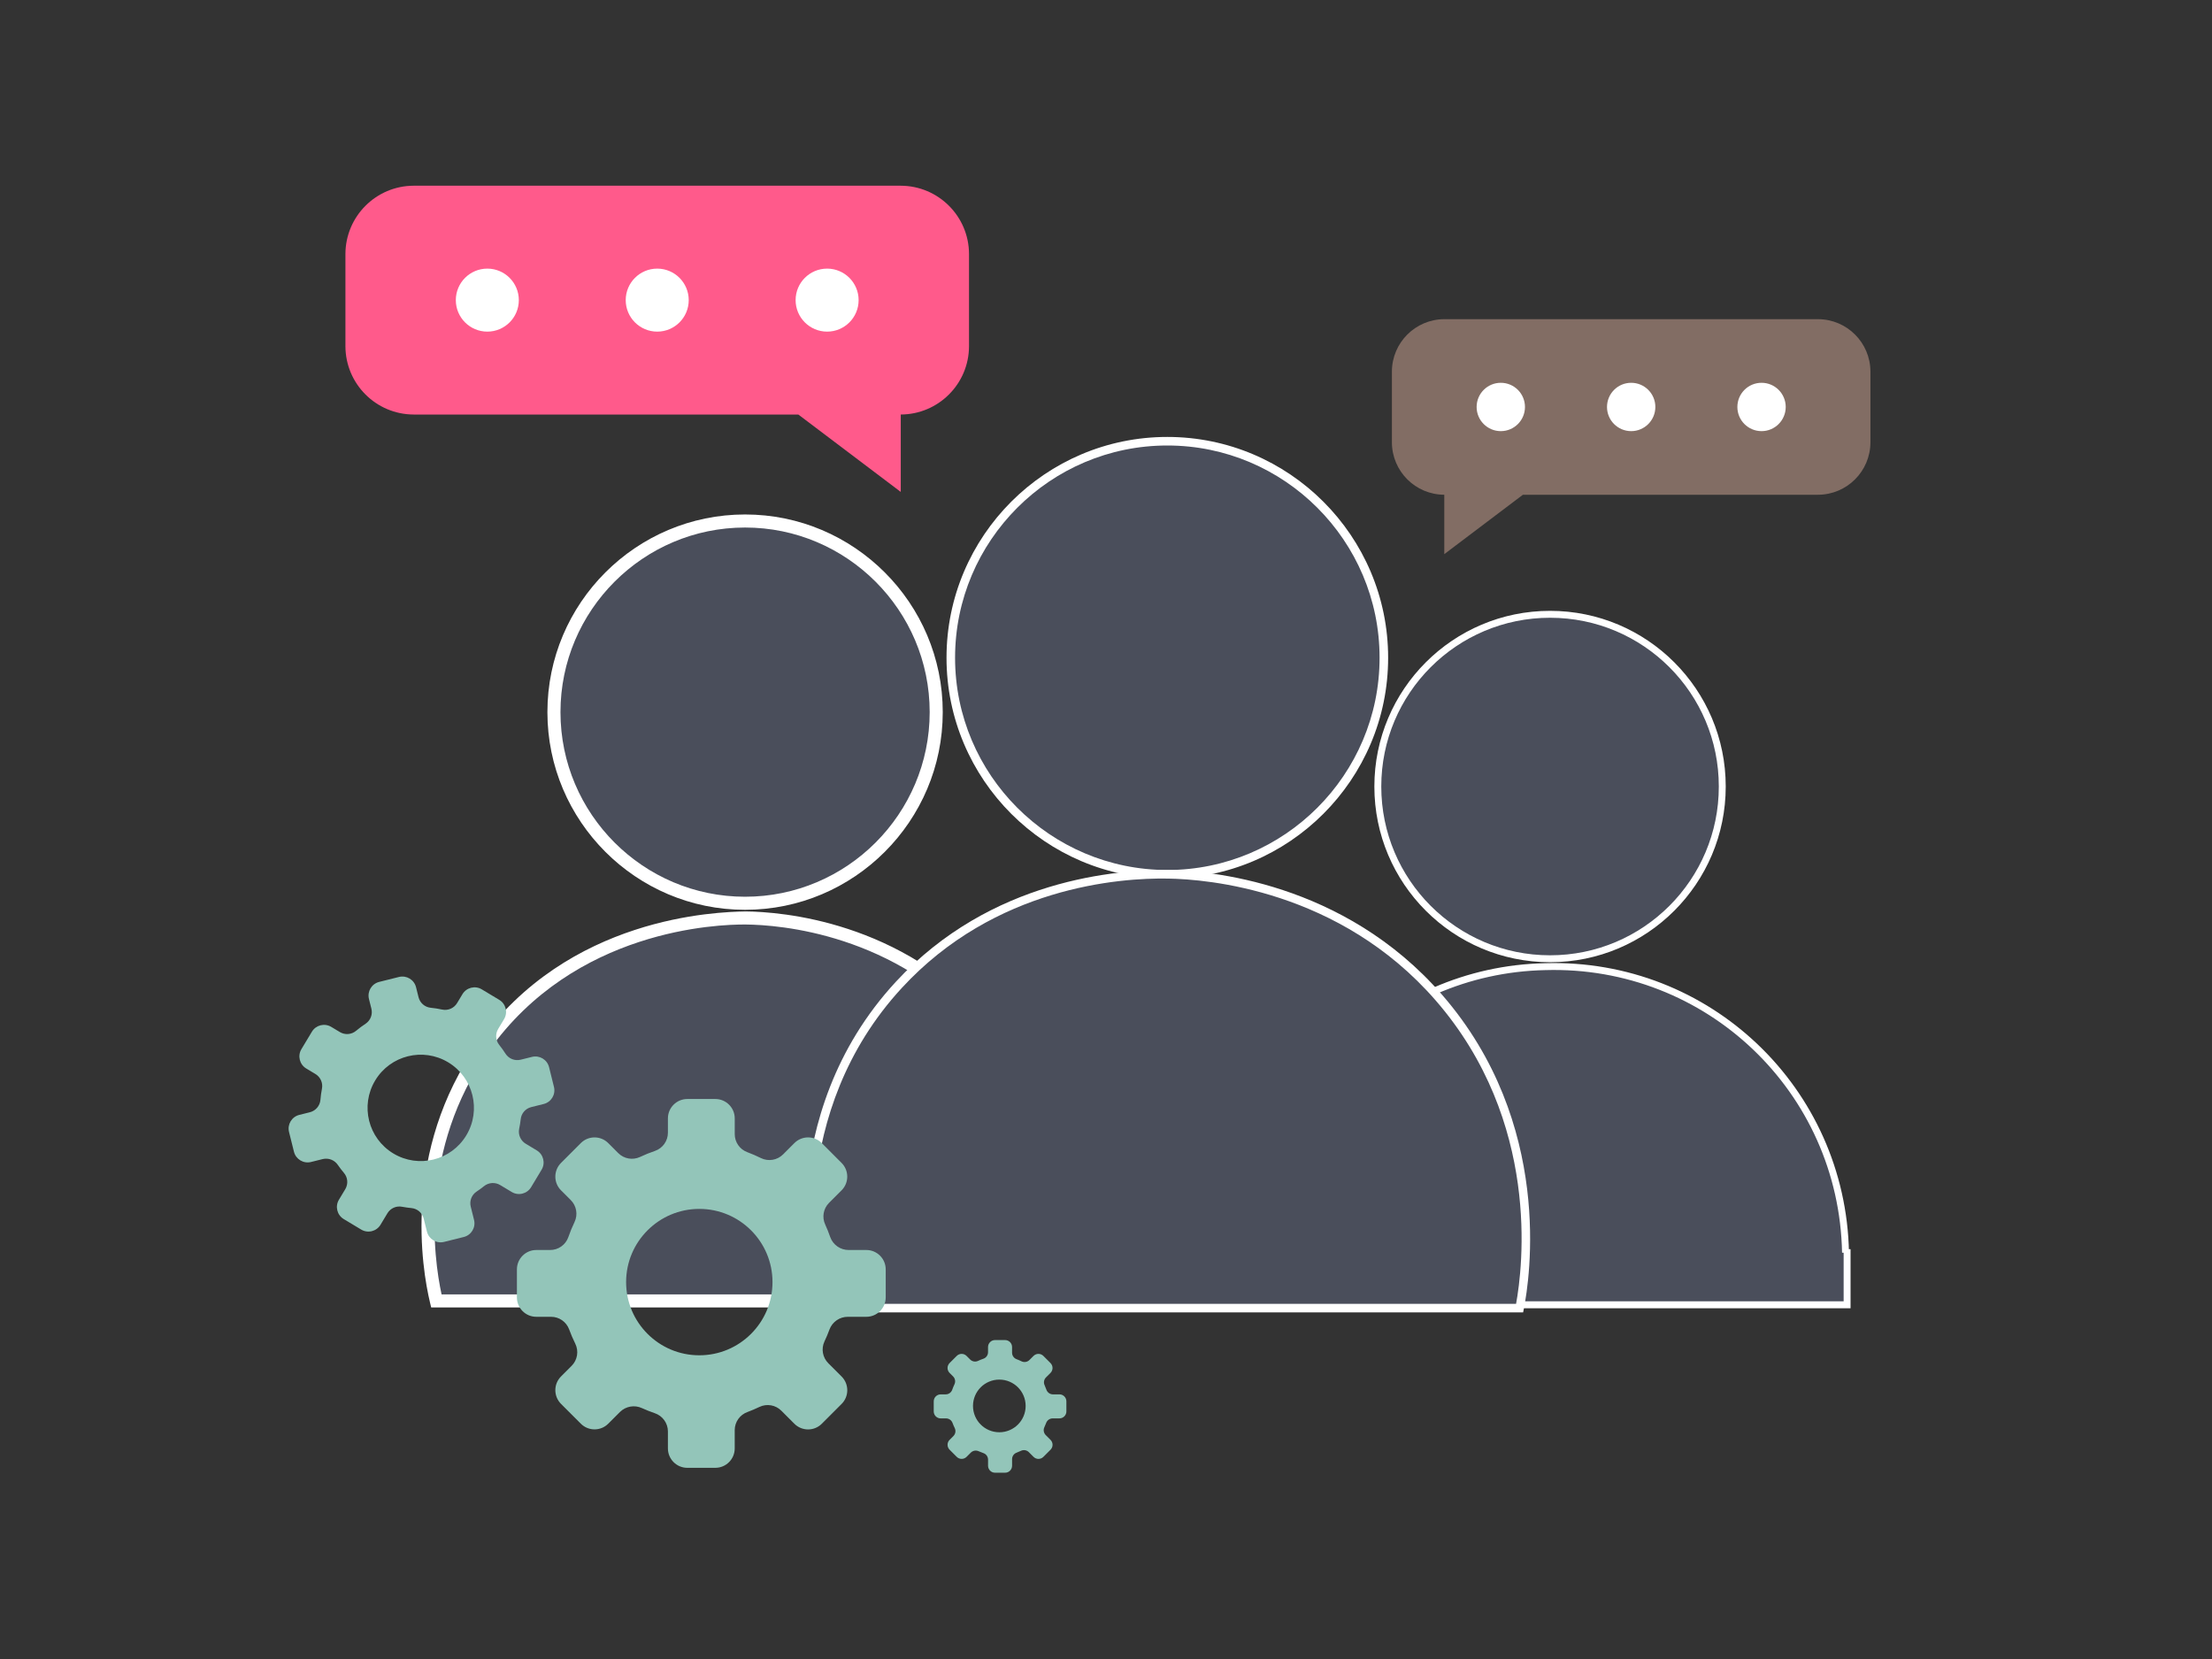 <?xml version="1.0" encoding="UTF-8"?>
<svg id="Layer_2" xmlns="http://www.w3.org/2000/svg" viewBox="0 0 320 240">
  <rect x="0" y="0" width="320" height="240" fill="#333333" stroke="none"/>
  <defs>
    <style>
      .cls-1 {
        fill: #93c5b9;
      }

      .cls-2 {
        stroke: #fff;
        stroke-miterlimit: 10;
      }

      .cls-2, .cls-3 {
        fill: #4a4e5b;
      }

      .cls-4 {
        fill: #fff;
      }

      .cls-5 {
        fill: #ff5a8b;
      }

      .cls-6 {
        fill: none;
      }

      .cls-7 {
        fill: #826d64;
      }
    </style>
  </defs>
  <g>
    <path class="cls-2" d="M266.983,181.214c-.457-23.544-19.886-42.059-43.431-41.373-22.63.457-40.916,18.744-41.373,41.373v7.543h85.032v-7.543h-.229Z"/>
    <circle class="cls-2" cx="224.238" cy="113.783" r="24.915"/>
  </g>
  <g>
    <g>
      <circle class="cls-3" cx="107.786" cy="103.02" r="27.651"/>
      <path class="cls-4" d="M107.787,131.618c-15.769,0-28.596-12.827-28.596-28.596s12.827-28.596,28.596-28.596,28.596,12.827,28.596,28.596-12.827,28.596-28.596,28.596ZM107.787,76.315c-14.725,0-26.706,11.982-26.706,26.706s11.982,26.706,26.706,26.706,26.706-11.982,26.706-26.706-11.982-26.706-26.706-26.706Z"/>
    </g>
    <g>
      <path class="cls-3" d="M107.881,132.8c-2.875-.026-24.872.157-37.981,18.721-11.371,16.103-7.451,33.852-6.778,36.678h89.732c.491-2.441,4.238-22.903-10.308-39.644-13.237-15.235-31.491-15.726-34.666-15.754Z"/>
      <path class="cls-4" d="M153.629,189.143H62.377l-.173-.727c-1.155-4.847-4.064-21.878,6.925-37.441,13.004-18.412,34.573-19.054,38.762-19.121h0c5.061.048,22.569,1.347,35.37,16.079,14.422,16.596,11.292,36.607,10.52,40.449l-.151.76ZM63.879,187.253h88.189c.886-5.064,2.835-23.037-10.232-38.079-12.285-14.138-29.102-15.385-33.96-15.43-4.053-.03-24.746.679-37.205,18.324-10.04,14.219-7.969,29.737-6.792,35.185Z"/>
    </g>
  </g>
  <g>
    <g>
      <circle class="cls-3" cx="168.871" cy="95.154" r="31.325"/>
      <path class="cls-4" d="M168.87,127.097c-17.614,0-31.942-14.328-31.942-31.942s14.328-31.945,31.942-31.945,31.945,14.331,31.945,31.945-14.331,31.942-31.945,31.942ZM168.87,64.448c-16.93,0-30.704,13.775-30.704,30.707s13.775,30.704,30.704,30.704,30.707-13.775,30.707-30.704-13.775-30.707-30.707-30.707Z"/>
    </g>
    <g>
      <path class="cls-3" d="M169.011,126.484c-5.365-.08-24.629.447-38.983,15.996-17.749,19.225-12.367,44.489-11.843,46.756h101.652c.558-2.8,4.769-25.984-11.677-44.911-14.805-17.038-35.191-17.782-39.149-17.841Z"/>
      <path class="cls-4" d="M220.344,189.855h-102.653l-.109-.479c-.65-2.81-5.837-28.009,11.99-47.318,13.787-14.933,32.179-16.265,39.447-16.195h0c5.687.087,25.346,1.647,39.607,18.054,16.163,18.601,12.679,41.116,11.816,45.439l-.099.498ZM118.683,188.617h100.641c.96-5.235,3.61-26.347-11.63-43.887-13.927-16.021-33.137-17.544-38.693-17.629-7.092-.131-25.076,1.231-38.519,15.798-16.64,18.02-12.728,41.324-11.799,45.717Z"/>
    </g>
  </g>
  <rect class="cls-6" x="-.572" y=".663" width="320.572" height="238.801"/>
  <rect class="cls-6" x="-.572" y=".663" width="320" height="238.801"/>
  <g>
    <path id="Path_234508" class="cls-7" d="M263.009,46.173h-54.071c-4.18.013-7.565,3.398-7.578,7.578v10.243c.013,4.18,3.398,7.565,7.578,7.578v8.594l11.373-8.592h42.698c4.18-.013,7.565-3.398,7.578-7.578v-10.243c-.012-4.181-3.398-7.568-7.579-7.58Z"/>
    <path id="Path_234509" class="cls-4" d="M220.611,58.873c0,1.931-1.565,3.498-3.496,3.498-1.931,0-3.498-1.565-3.498-3.496,0-1.931,1.565-3.498,3.496-3.498.002,0,.004,0,.006,0,1.929.002,3.492,1.567,3.492,3.496Z"/>
    <path id="Path_234510" class="cls-4" d="M239.472,58.873c0,1.931-1.565,3.498-3.496,3.498-1.931,0-3.498-1.565-3.498-3.496,0-1.931,1.565-3.498,3.496-3.498h0c1.931,0,3.498,1.565,3.498,3.496Z"/>
    <path id="Path_234515" class="cls-4" d="M258.332,58.873c0,1.931-1.565,3.498-3.496,3.498-1.931,0-3.498-1.565-3.498-3.496,0-1.931,1.565-3.498,3.496-3.498,0,0,.001,0,.002,0,1.931,0,3.496,1.565,3.496,3.496Z"/>
  </g>
  <g>
    <path id="Path_234508-2" data-name="Path_234508" class="cls-5" d="M59.848,26.867h70.461c5.447.017,9.858,4.428,9.875,9.875v13.349c-.017,5.447-4.428,9.858-9.875,9.875v11.199s-14.821-11.197-14.821-11.197h-55.642c-5.447-.017-9.858-4.428-9.875-9.875v-13.349c.016-5.448,4.428-9.862,9.877-9.878Z"/>
    <path id="Path_234509-2" data-name="Path_234509" class="cls-4" d="M115.098,43.416c0,2.517,2.039,4.558,4.556,4.559,2.517,0,4.558-2.039,4.559-4.556,0-2.517-2.039-4.558-4.556-4.559-.003,0-.005,0-.008,0-2.514.003-4.551,2.042-4.551,4.556Z"/>
    <path id="Path_234510-2" data-name="Path_234510" class="cls-4" d="M90.52,43.416c0,2.517,2.039,4.558,4.556,4.559,2.517,0,4.558-2.039,4.559-4.556,0-2.517-2.039-4.558-4.556-4.559h0c-2.517,0-4.558,2.039-4.559,4.556Z"/>
    <path id="Path_234515-2" data-name="Path_234515" class="cls-4" d="M65.942,43.416c0,2.517,2.039,4.558,4.556,4.559,2.517,0,4.558-2.039,4.559-4.556,0-2.517-2.039-4.558-4.556-4.559,0,0-.002,0-.003,0-2.516,0-4.556,2.04-4.556,4.556Z"/>
  </g>
  <g id="Group_472578">
    <path id="Path_426007" class="cls-1" d="M77.653,166.421l-1.583-.951c-.751-.445-1.138-1.315-.966-2.171.098-.461.173-.924.225-1.388.087-.84.687-1.537,1.505-1.747l1.82-.454c1.092-.272,1.757-1.377,1.485-2.469,0,0,0-.002,0-.002l-.708-2.858c-.273-1.092-1.379-1.757-2.472-1.485l-1.627.404c-.846.213-1.734-.138-2.205-.872-.281-.441-.586-.866-.913-1.274-.525-.663-.582-1.583-.143-2.306l.847-1.41c.58-.965.268-2.216-.696-2.797l-2.525-1.517c-.965-.58-2.217-.268-2.797.697l-.771,1.284c-.443.745-1.311,1.125-2.159.946-.551-.121-1.109-.209-1.671-.264-.849-.09-1.551-.703-1.753-1.533l-.359-1.436c-.272-1.092-1.378-1.757-2.47-1.485,0,0,0,0,0,0l-2.857.713c-1.092.272-1.757,1.377-1.485,2.469,0,0,0,.002,0,.002l.35,1.396c.213.834-.124,1.711-.841,2.187-.48.315-.941.658-1.38,1.028-.664.551-1.605.62-2.343.172l-1.244-.747c-.965-.579-2.217-.266-2.796.699l-1.517,2.524c-.58.965-.268,2.217.697,2.797l1.323.795c.73.434,1.111,1.278.954,2.112-.105.537-.179,1.079-.223,1.624-.072.868-.69,1.594-1.537,1.802l-1.521.38c-1.092.272-1.757,1.378-1.485,2.471,0,0,0,0,0,0l.713,2.858c.272,1.092,1.379,1.757,2.471,1.485l1.695-.423c.835-.201,1.708.139,2.186.852.27.392.56.771.87,1.138.568.659.652,1.608.207,2.356l-.924,1.538c-.58.965-.268,2.217.697,2.797l2.525,1.517c.965.58,2.217.268,2.797-.697h0l1.003-1.669c.442-.725,1.289-1.096,2.121-.931.453.086.908.149,1.363.191.853.086,1.56.701,1.762,1.534l.467,1.873c.273,1.092,1.379,1.757,2.472,1.485l2.855-.711c1.092-.272,1.757-1.378,1.485-2.471h0s-.475-1.91-.475-1.91c-.211-.827.119-1.697.826-2.175.378-.25.744-.519,1.1-.806.674-.535,1.61-.592,2.345-.144l1.661.998c.965.58,2.217.268,2.797-.697l1.518-2.526c.58-.965.268-2.218-.698-2.798ZM56.905,166.868c-3.643-2.189-4.821-6.916-2.632-10.558,2.189-3.643,6.916-4.821,10.558-2.632,3.642,2.189,4.821,6.915,2.633,10.558-2.188,3.643-6.915,4.822-10.558,2.633h0Z"/>
  </g>
  <path id="Path_563274" class="cls-1" d="M125.324,180.832h-2.543c-1.202.007-2.277-.746-2.68-1.879-.211-.613-.45-1.213-.718-1.799-.494-1.052-.28-2.3.537-3.127l1.826-1.826c1.096-1.095,1.097-2.871.001-3.967h-.001s-2.861-2.868-2.861-2.868c-1.095-1.096-2.871-1.097-3.967-.001h-.001s-1.629,1.632-1.629,1.632c-.846.849-2.139,1.064-3.214.534-.644-.32-1.304-.606-1.978-.856-1.09-.41-1.811-1.455-1.805-2.62v-2.262c0-1.549-1.256-2.805-2.805-2.805h-4.056c-1.549,0-2.806,1.256-2.806,2.805v2.061c.005,1.193-.749,2.257-1.877,2.646-.736.249-1.457.54-2.159.873-1.066.495-2.328.27-3.155-.565l-1.44-1.442c-1.094-1.096-2.87-1.096-3.965-.002,0,0-.001.001-.002.002l-2.866,2.867c-1.095,1.096-1.095,2.872,0,3.968l1.403,1.402c.839.832,1.063,2.103.558,3.171-.343.712-.644,1.443-.9,2.191-.392,1.122-1.453,1.872-2.642,1.867h-1.993c-1.549,0-2.806,1.255-2.806,2.804,0,0,0,0,0,.001v4.053c0,1.55,1.256,2.806,2.806,2.806h2.123c1.168-.007,2.216.717,2.623,1.811.257.708.555,1.401.89,2.076.531,1.075.316,2.369-.534,3.214l-1.528,1.528c-1.095,1.096-1.095,2.872,0,3.968l2.866,2.866c1.095,1.096,2.872,1.096,3.967,0,0,0,0,0,0,0l1.7-1.7c.842-.831,2.113-1.05,3.185-.549.596.27,1.206.512,1.831.726,1.136.375,1.907,1.432,1.915,2.628v2.473c0,1.55,1.257,2.806,2.806,2.806h4.053c1.549,0,2.805-1.257,2.805-2.806v-2.67c.01-1.166.746-2.202,1.843-2.596.595-.222,1.176-.469,1.743-.742,1.067-.504,2.337-.28,3.166.56l1.878,1.879c1.096,1.095,2.872,1.095,3.968,0l2.864-2.866c1.096-1.095,1.097-2.871.001-3.967,0,0,0,0-.001-.001l-1.915-1.915c-.835-.826-1.061-2.087-.566-3.151.268-.564.51-1.141.726-1.731.413-1.112,1.478-1.848,2.664-1.841h2.668c1.549,0,2.805-1.257,2.805-2.806v-4.053c0-1.549-1.256-2.805-2.805-2.805h-.001ZM101.164,196.064c-5.848,0-10.588-4.742-10.588-10.59,0-5.848,4.742-10.588,10.59-10.588,5.848,0,10.588,4.741,10.588,10.589s-4.741,10.589-10.589,10.589h-.001Z"/>
  <path id="Path_563274-2" data-name="Path_563274" class="cls-1" d="M153.257,201.719h-.915c-.432.003-.819-.269-.964-.676-.076-.221-.162-.436-.258-.647-.178-.378-.101-.827.193-1.125l.657-.657c.394-.394.394-1.033,0-1.427h0s-1.029-1.032-1.029-1.032c-.394-.394-1.033-.394-1.427,0h0s-.586.587-.586.587c-.304.305-.769.383-1.156.192-.231-.115-.469-.218-.712-.308-.392-.147-.651-.523-.649-.942v-.814c0-.557-.452-1.009-1.009-1.009h-1.459c-.557,0-1.009.452-1.009,1.009v.741c.002.429-.269.812-.675.952-.265.089-.524.194-.776.314-.383.178-.837.097-1.135-.203l-.518-.519c-.394-.394-1.032-.394-1.426,0,0,0,0,0,0,0l-1.031,1.031c-.394.394-.394,1.033,0,1.427l.505.504c.302.299.382.756.201,1.141-.124.256-.232.519-.324.788-.141.404-.523.673-.95.671h-.717c-.557,0-1.009.451-1.009,1.009,0,0,0,0,0,0v1.458c0,.558.452,1.009,1.009,1.009h.764c.42-.002.797.258.944.651.093.255.2.504.32.747.191.387.114.852-.192,1.156l-.55.55c-.394.394-.394,1.033,0,1.427l1.031,1.031c.394.394,1.033.394,1.427,0,0,0,0,0,0,0l.611-.611c.303-.299.76-.378,1.146-.197.214.097.434.184.659.261.409.135.686.515.689.945v.889c0,.557.452,1.009,1.009,1.009h1.458c.557,0,1.009-.452,1.009-1.009v-.961c.004-.419.268-.792.663-.934.214-.08.423-.169.627-.267.384-.181.84-.101,1.139.201l.675.676c.394.394,1.033.394,1.427,0l1.03-1.031c.394-.394.394-1.033,0-1.427,0,0,0,0,0,0l-.689-.689c-.3-.297-.382-.751-.204-1.134.096-.203.183-.41.261-.623.149-.4.531-.665.958-.662h.96c.557,0,1.009-.452,1.009-1.009v-1.458c0-.557-.452-1.009-1.009-1.009h0ZM144.567,207.198c-2.104,0-3.809-1.706-3.808-3.809,0-2.104,1.706-3.809,3.809-3.808,2.103,0,3.808,1.705,3.808,3.809s-1.705,3.809-3.809,3.809h0Z"/>
</svg>